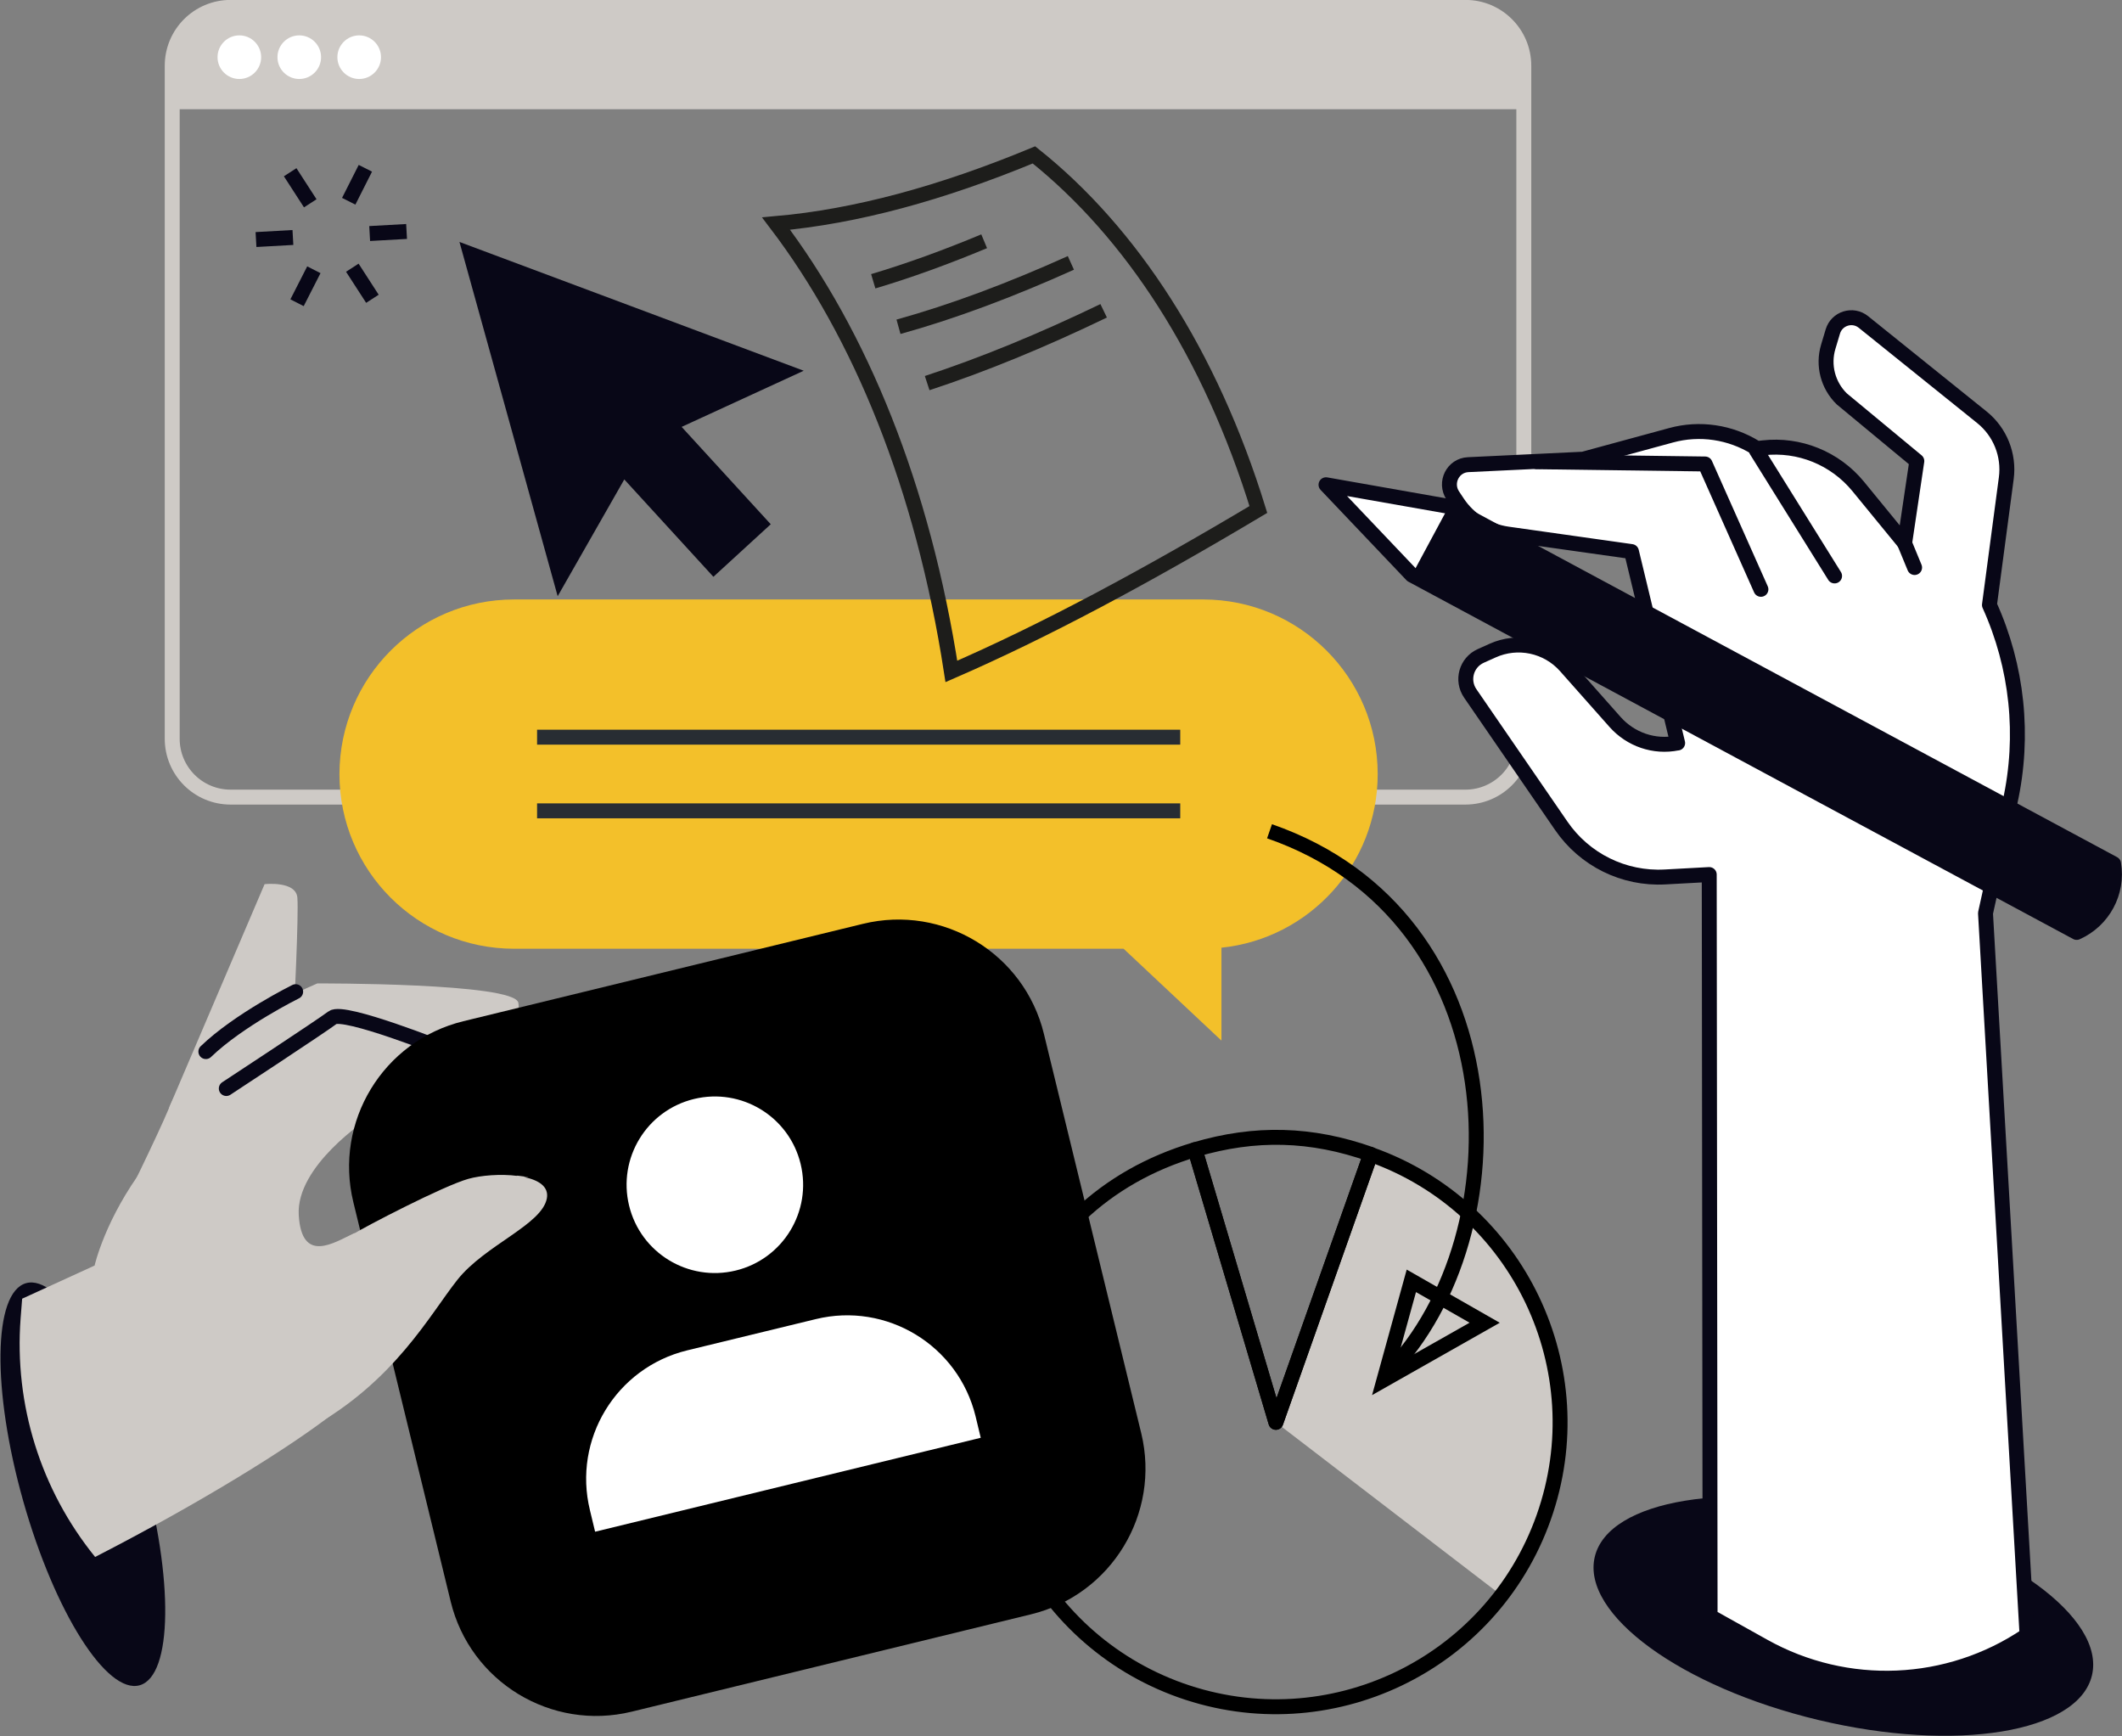 <?xml version="1.0" encoding="utf-8"?>
<!-- Generator: Adobe Illustrator 25.0.0, SVG Export Plug-In . SVG Version: 6.00 Build 0)  -->
<svg version="1.1" xmlns="http://www.w3.org/2000/svg" xmlns:xlink="http://www.w3.org/1999/xlink" x="0px" y="0px"
	 viewBox="0 0 1235.9 1011.1" style="enable-background:new 0 0 1235.9 1011.1;" xml:space="preserve">
<rect x="0" y="0" width="1235.9" height="1011.1" fill="#808080" stroke="none"/>
<style type="text/css">
	.st0{display:none;}
	.st1{display:inline;}
	.st2{fill:#F6F3E4;}
	.st3{fill:#080717;}
	.st4{fill:#F3C02A;}
	.st5{fill:#FFFFFF;stroke:#080717;stroke-width:8.697;stroke-linecap:round;stroke-linejoin:round;stroke-miterlimit:10;}
	.st6{fill:none;stroke:#1D1D1B;stroke-width:8.697;}
	.st7{fill:none;stroke:#080717;stroke-width:8.697;stroke-linecap:round;stroke-linejoin:round;stroke-miterlimit:10;}
	.st8{fill:#080717;stroke:#080717;stroke-width:8.697;stroke-linecap:round;stroke-linejoin:round;stroke-miterlimit:10;}
	.st9{fill:none;stroke:#000000;stroke-width:8.697;}
	.st10{fill:#CECAC6;}
	.st11{fill:#1D1D1B;}
	.st12{fill:#FFFFFF;}
	.st13{fill:none;stroke:#1D1D1B;stroke-width:8.697;stroke-miterlimit:10;}
	.st14{fill:none;stroke:#080717;stroke-width:8.697;}
	.st15{fill:none;stroke:#080717;stroke-width:21.741;}
	.st16{fill:#080717;stroke:#080717;stroke-width:8.697;}
	.st17{fill:#080717;stroke:#080717;stroke-width:21.741;}
	.st18{fill:none;stroke:#000000;stroke-width:8.697;stroke-miterlimit:10;}
	.st19{fill:none;stroke:#000000;stroke-width:8.697;stroke-linecap:round;stroke-linejoin:round;stroke-miterlimit:10;}
	.st20{fill:#FFFFFF;stroke:#000000;stroke-width:8.697;stroke-linecap:round;stroke-linejoin:round;stroke-miterlimit:10;}
	.st21{fill:none;stroke:#FFFFFF;stroke-width:8.697;stroke-linecap:round;stroke-linejoin:round;stroke-miterlimit:10;}
	.st22{stroke:#080717;stroke-width:8.697;stroke-linecap:round;stroke-linejoin:round;stroke-miterlimit:10;}
	.st23{fill:none;stroke:#282D33;stroke-width:8.697;}
	.st24{fill:none;stroke:#080717;stroke-width:8.697;stroke-miterlimit:10;}
	.st25{fill:none;stroke:#CECAC6;stroke-width:8.697;stroke-linecap:round;stroke-linejoin:round;stroke-miterlimit:10;}
	.st26{fill:none;stroke:#FFFFFF;stroke-width:8.697;stroke-miterlimit:10;}
	.st27{fill:none;stroke:#CECAC6;stroke-width:53.967;}
	.st28{fill:#080717;stroke:#FFFFFF;stroke-width:9.697;stroke-linecap:round;stroke-linejoin:round;stroke-miterlimit:10;}
	.st29{fill:none;stroke:#F3C02A;stroke-width:8.697;stroke-linecap:round;stroke-linejoin:round;stroke-miterlimit:10;}
	.st30{fill:#F3C02A;stroke:#080717;stroke-width:8.697;stroke-linecap:round;stroke-linejoin:round;stroke-miterlimit:10;}
	.st31{fill:#282D33;}
	.st32{fill:none;stroke:#282D33;stroke-width:32.01;}
	.st33{fill:none;stroke:#080717;stroke-width:8.697;stroke-miterlimit:10;stroke-dasharray:8.898,8.898;}
	.st34{fill:none;stroke:#080717;stroke-width:8.697;stroke-miterlimit:10;stroke-dasharray:8.52,8.52;}
	.st35{fill:none;stroke:#282D33;stroke-width:8.697;stroke-miterlimit:10;}
	.st36{fill:#FFFFFF;stroke:#1F4142;stroke-width:8.697;stroke-linecap:round;stroke-linejoin:round;stroke-miterlimit:10;}
	.st37{stroke:#282D33;stroke-width:17.393;}
	.st38{fill:none;stroke:#FFFFFF;stroke-width:8.697;}
	.st39{fill:none;stroke:#F3C02A;stroke-width:8.697;}
	.st40{stroke:#282D33;stroke-width:11.233;}
	.st41{fill:none;stroke:#FFFFFF;stroke-width:5.616;}
	.st42{fill:none;stroke:#F3C02A;stroke-width:168.048;stroke-miterlimit:10;}
	.st43{fill:none;stroke:#F3C02A;stroke-width:164.851;stroke-miterlimit:10;}
	.st44{fill:#FFFFFF;stroke:#080717;stroke-width:9.336;stroke-linecap:round;stroke-linejoin:round;stroke-miterlimit:10;}
	.st45{fill:#FFFFFF;stroke:#080717;stroke-width:6.843;stroke-linecap:round;stroke-linejoin:round;stroke-miterlimit:10;}
	.st46{fill:none;stroke:#080717;stroke-width:6.843;stroke-linecap:round;stroke-linejoin:round;stroke-miterlimit:10;}
	.st47{fill:#FFFFFF;stroke:#080717;stroke-width:6.822;stroke-linecap:round;stroke-linejoin:round;stroke-miterlimit:10;}
	.st48{fill:#FFFFFF;stroke:#000000;stroke-width:9.336;stroke-linecap:round;stroke-linejoin:round;stroke-miterlimit:10;}
	.st49{fill:none;stroke:#000000;stroke-width:9.336;stroke-linecap:round;stroke-linejoin:round;stroke-miterlimit:10;}
	.st50{fill:#FFFFFF;stroke:#080717;stroke-width:17.393;stroke-linecap:round;stroke-linejoin:round;stroke-miterlimit:10;}
	.st51{fill:#FFFFFF;stroke:#080717;stroke-width:21.741;stroke-linecap:round;stroke-linejoin:round;stroke-miterlimit:10;}
	.st52{fill:none;stroke:#CECAC6;stroke-width:8.697;stroke-miterlimit:10;stroke-dasharray:8.646,8.646;}
	.st53{fill:none;stroke:#CECAC6;stroke-width:8.697;stroke-miterlimit:10;}
	.st54{fill:none;stroke:#CECAC6;stroke-width:26.444;stroke-miterlimit:10;}
	.st55{fill:none;stroke:#080717;stroke-width:7.566;stroke-linecap:round;stroke-linejoin:round;stroke-miterlimit:10;}
	.st56{fill:#F3C02A;}
	.st57{fill:#FFFFFF;stroke:#080717;stroke-width:8.697;stroke-miterlimit:10;}
	.st58{fill:none;stroke:#080717;stroke-width:8.697;stroke-linejoin:round;stroke-miterlimit:10;}
	.st59{fill:#FFFFFF;stroke:#080717;stroke-width:8.777;stroke-linecap:round;stroke-linejoin:round;stroke-miterlimit:10;}
	.st60{fill:#FFFFFF;stroke:#080717;stroke-width:8.421;stroke-linecap:round;stroke-linejoin:round;stroke-miterlimit:10;}
	.st61{fill:none;stroke:#080717;stroke-width:8.421;stroke-linecap:round;stroke-linejoin:round;stroke-miterlimit:10;}
	.st62{fill:none;stroke:#FFFFFF;stroke-width:8.421;stroke-linecap:round;stroke-linejoin:round;stroke-miterlimit:10;}
	.st63{fill:#FFFFFF;stroke:#080717;stroke-width:8.527;stroke-linecap:round;stroke-linejoin:round;stroke-miterlimit:10;}
	.st64{fill:#080717;stroke:#FFFFFF;stroke-width:8.697;stroke-linecap:round;stroke-linejoin:round;stroke-miterlimit:10;}
	.st65{fill:none;stroke:#080717;stroke-width:8.107;stroke-linecap:round;stroke-linejoin:round;stroke-miterlimit:10;}
	.st66{fill:#FFFFFF;stroke:#080717;stroke-width:8.107;stroke-linejoin:round;stroke-miterlimit:10;}
	.st67{fill:#FFFFFF;stroke:#080717;stroke-width:8.107;stroke-linecap:round;stroke-linejoin:round;stroke-miterlimit:10;}
	.st68{fill:#080717;stroke:#080717;stroke-width:8.107;stroke-linecap:round;stroke-linejoin:round;stroke-miterlimit:10;}
	.st69{fill:none;stroke:#080717;stroke-width:7.528;stroke-linecap:round;stroke-linejoin:round;stroke-miterlimit:10;}
	.st70{fill:#FFFFFF;stroke:#080717;stroke-width:8.697;stroke-linejoin:round;stroke-miterlimit:10;}
	.st71{stroke:#000000;stroke-width:8.697;}
	.st72{fill:#FFFFFF;stroke:#000000;stroke-width:8.697;}
	.st73{fill:none;stroke:#000000;stroke-width:9.389;stroke-linecap:round;stroke-linejoin:round;stroke-miterlimit:10;}
	.st74{fill:none;stroke:#000000;stroke-width:9.569;stroke-linecap:round;stroke-linejoin:round;stroke-miterlimit:10;}
	.st75{fill:none;stroke:#000000;stroke-width:43.557;stroke-linecap:round;stroke-linejoin:round;stroke-miterlimit:10;}
	.st76{fill:#FFCF4B;stroke:#000000;stroke-width:8.697;stroke-linecap:round;stroke-linejoin:round;stroke-miterlimit:10;}
	.st77{fill:none;stroke:#282D33;stroke-width:6.587;}
	.st78{fill:none;stroke:#282D33;stroke-width:8.697;stroke-dasharray:18.805,18.805;}
	.st79{fill:#FFFFFF;stroke:#282D33;stroke-width:8.697;}
	.st80{fill:none;stroke:#282D33;stroke-width:8.697;stroke-dasharray:17.393;}
	.st81{fill:none;stroke:#080717;stroke-width:11.828;stroke-miterlimit:10;stroke-dasharray:12.457;}
	.st82{clip-path:url(#SVGID_2_);}
	.st83{fill:#FFFFFF;stroke:#000000;stroke-width:12.972;stroke-linecap:round;stroke-linejoin:round;stroke-miterlimit:10;}
	.st84{fill:none;stroke:#000000;stroke-width:12.972;stroke-linecap:round;stroke-linejoin:round;stroke-miterlimit:10;}
	.st85{fill:#FFFFFF;stroke:#080717;stroke-width:12.972;stroke-miterlimit:10;}
	.st86{fill:#FFFFFF;stroke:#000000;stroke-width:8.731;stroke-miterlimit:10;}
	.st87{fill:#FFFFFF;stroke:#080717;stroke-width:8.932;stroke-linecap:round;stroke-linejoin:round;stroke-miterlimit:10;}
	.st88{fill:none;stroke:#080717;stroke-width:8.932;stroke-linecap:round;stroke-linejoin:round;stroke-miterlimit:10;}
	.st89{fill:#FFFFFF;stroke:#000000;stroke-width:8.697;stroke-miterlimit:10;}
</style>
<g id="Layer_3">
</g>
<g id="Layer_4" class="st0">
</g>
<g id="Layer_1">
</g>
<g id="Layer_2">
	<g>
		<g>
			<g>
				<g>
					<g>
						<path class="st10" d="M743.1,828.3L874.4,929c55.7-72.5,41.9-176.5-30.6-232.1c-14.5-11.1-28.3-18.6-45.5-24.7L743.1,828.3z"
							/>
					</g>
				</g>
			</g>
			<g>
				<g>
					<path class="st19" d="M743.1,828.3l55.2-156c86.2,30.5,131.3,125.1,100.8,211.3c-30.5,86.2-125.1,131.3-211.3,100.8
						C601.6,953.8,556.5,859.2,587,773c18.3-51.7,56.4-87.9,109-103.5L743.1,828.3z"/>
				</g>
			</g>
			<g>
				<g>
					<path class="st19" d="M743.1,828.3L696,669.5c35.1-10.4,67.8-9.5,102.3,2.7L743.1,828.3z"/>
				</g>
			</g>
		</g>
		<path class="st25" d="M853.5,464.2H134.3c-18.8,0-34-15.2-34-34V38.3c0-18.8,15.2-34,34-34h719.2c18.8,0,34,15.2,34,34v391.9
			C887.5,449,872.2,464.2,853.5,464.2z"/>
		<path class="st10" d="M853.5,4.3H134.3c-18.8,0-34,15.2-34,34v25.3h787.1V38.3C887.5,19.6,872.2,4.3,853.5,4.3z"/>
		<path class="st12" d="M152.1,33.3c0,7-5.7,12.7-12.7,12.7c-7,0-12.7-5.7-12.7-12.7c0-7,5.7-12.7,12.7-12.7
			C146.4,20.6,152.1,26.3,152.1,33.3z"/>
		<path class="st12" d="M187,33.3c0,7-5.7,12.7-12.7,12.7c-7,0-12.7-5.7-12.7-12.7c0-7,5.7-12.7,12.7-12.7
			C181.3,20.6,187,26.3,187,33.3z"/>
		<path class="st12" d="M221.9,33.3c0,7-5.7,12.7-12.7,12.7s-12.7-5.7-12.7-12.7c0-7,5.7-12.7,12.7-12.7S221.9,26.3,221.9,33.3z"/>
		
			<ellipse transform="matrix(0.962 -0.272 0.272 0.962 -233.118 45.559)" class="st3" cx="48" cy="864.7" rx="36.1" ry="121.7"/>
		<g>
			<g>
				<path class="st10" d="M98.6,644.8l55.5-129.9c0,0,18.3-2.1,19.1,7.9c0.8,9.9-1.9,65.2-1.9,65.2S99.3,654.8,98.6,644.8z"/>
				<path class="st10" d="M301.9,584c-1.9-11.7-117.1-11.3-117.1-11.3s-39.7,17.1-53.1,29.8c-13.4,12.7-25.8,24.8-33.1,42.4
					C91.3,662.4,70.7,704,70.7,704l135.3-74.3l46.4-16.4C252.5,613.3,305.5,605.5,301.9,584z"/>
				<path class="st7" d="M172.2,577.5c0,0-33,16.3-52.3,34.9"/>
				<path class="st10" d="M12.9,756.3L55.1,737c0,0,6.1-27.4,29.5-58.2c7.8-10.2,17.5-20.9,29.5-30.9c25.5-21.4,47.2-37,62-47
					c12.6-8.5,28.5-10.2,42.6-4.6l94.8,37.6c0,0,4.8,28.3-19.2,27.9c-10.4-0.2-80.5-9.9-80.5-9.9s-41.5,27-39.8,55.7
					s20.6,16,32,10.7c7.7-3.6,32.5,70-11.9,104.8c-25.2,19.8-77.9,52.4-138.7,83.6l0,0C23.7,867.6,8.2,818,12,767.8L12.9,756.3z"/>
				<path class="st7" d="M259.3,611.4c0,0-59.2-23.7-65.6-18.8c-6.4,4.9-61.9,41.3-61.9,41.3"/>
			</g>
		</g>
		<path class="st4" d="M299.4,349.1h401.3c56.2,0,101.7,45.5,101.7,101.7l0,0c0,52.5-39.8,95.8-91,101.1v54.1l-57-53.5H299.4
			c-56.2,0-101.7-45.5-101.7-101.7l0,0C197.8,394.6,243.3,349.1,299.4,349.1z"/>
		<g>
			<line class="st23" x1="687.4" y1="429.3" x2="312.8" y2="429.3"/>
			<line class="st23" x1="687.4" y1="472.2" x2="312.8" y2="472.2"/>
		</g>
		
			<ellipse transform="matrix(0.232 -0.973 0.973 0.232 -91.372 1767.063)" class="st3" cx="1073.3" cy="941.4" rx="62.2" ry="148.8"/>
		<g>
			<path class="st5" d="M855.1,270.6l67-3.2l51.1-13.9c16.7-4.6,34.6-1.9,49.3,7.2l0.8,0.5l3.6-0.4c21-2.4,41.8,6,55.3,22.4
				l27.1,33.1l7.1-47.8l-43.7-36.2c-8.1-7.9-11.1-19.6-7.9-30.3l2.7-9c2.3-7.6,11.6-10.5,17.8-5.5l69,55.5c10.6,8.5,16,22,14.2,35.5
				l-9.8,73.8c16.3,36,20.5,76.2,12,114.8l-14.3,64.7l24.2,420.4v0c-45.8,31-105.1,33.5-153.4,6.5l-31.2-17.4l-0.5-432l-25.8,1.4
				c-24,1.3-46.8-10-60.4-29.8l-53-77.1c-5.2-7.6-2.3-18,6.1-21.8l6.9-3.1c14.6-6.6,31.8-3,42.5,9l28.9,32.6
				c9.1,10.2,22.8,14.9,36.2,12.2l0.2,0l-26.9-111.5l-72.2-10.2c-11.9-1.7-22.5-8.3-29.1-18.3l-2.8-4.2
				C841.2,281,846.2,271,855.1,270.6z"/>
			<line class="st7" x1="1068.5" y1="335.4" x2="1022.9" y2="262.2"/>
			<line class="st7" x1="1115.1" y1="330.5" x2="1109.2" y2="316.2"/>
			<path class="st12" d="M1231,503L843.8,294.9l-71.5-12.6l50,52.6L1209.5,543l0,0C1224.9,536.1,1233.8,519.7,1231,503L1231,503z"/>
			<path class="st3" d="M1231,503L843.8,294.9l-21.5,40L1209.5,543l0,0C1224.9,536.1,1233.8,519.7,1231,503L1231,503z"/>
			<path class="st7" d="M1231,503L843.8,294.9l-71.5-12.6l50,52.6L1209.5,543l0,0C1224.9,536.1,1233.8,519.7,1231,503L1231,503z"/>
			<polyline class="st5" points="1025.6,343.2 993.1,270.2 895.1,268.9 			"/>
		</g>
		<g>
			<polygon class="st3" points="468.1,215.9 367.9,178.4 267.6,140.9 296.2,244 324.8,347.2 363.6,279.2 415.5,335.9 448.9,305.3 
				397,248.6 			"/>
		</g>
		<path class="st18" d="M739.4,484.1c143.9,49.9,147.9,234.1,69.4,315.2"/>
		<polygon class="st18" points="822,745.9 806.1,803.5 864.7,770.3 		"/>
		<path d="M600.5,940.1l-232.6,56.7c-46.8,11.4-94-17.3-105.4-64.1l-56.7-232.6c-11.4-46.8,17.3-94,64.1-105.4L502.6,538
			c46.8-11.4,94,17.3,105.4,64.1l56.7,232.6C676,881.5,647.3,928.7,600.5,940.1z"/>
		<g>
			<path class="st12" d="M571.2,837.3c0,0-2-8.2-3-12.5c-10.1-41.4-51.8-66.7-93.1-56.6c-13.7,3.3-61.2,14.9-74.9,18.2
				c-41.4,10.1-66.7,51.8-56.6,93.1c1,4.3,3,12.5,3,12.5L571.2,837.3z"/>
			<path class="st12" d="M466.3,677.8c6.7,27.6-10.2,55.4-37.8,62.1c-27.6,6.7-55.4-10.2-62.1-37.8c-6.7-27.6,10.2-55.4,37.8-62.1
				C431.8,633.3,459.6,650.2,466.3,677.8z"/>
		</g>
		<path class="st10" d="M205.5,718.8c7.2-4.5,52.7-28.2,67.3-32.3c7.1-2,18.8-3,28.6-1.7c-3.6-0.8,12.7,1.5,3.5,0.6
			c8.6,1.7,14.9,5.5,13.6,12.5c-2.9,15.4-36,27.1-52.1,47.4c-16.1,20.3-36.6,59.2-85.9,86.5c-13.6,7.5-41.3,14.3-71.3,25.1
			c-17-7.8-28.6-19-32.6-33.3C66.3,787.1,198.3,723.2,205.5,718.8z"/>
		<g>
			<path class="st13" d="M554.1,391c53.9-23.4,113.1-55.1,178.8-94.3c-28-90.8-74-161.3-130.7-206.5c-54.1,22.4-103.8,35.9-150.2,40
				C501,194.6,537.5,283.3,554.1,391z"/>
			<path class="st13" d="M573.2,140.5c-22.3,9.3-43.8,17.1-64.6,23.3"/>
			<path class="st13" d="M623.7,153.1c-35.3,15.9-68.7,28.4-100.4,37.2"/>
			<path class="st13" d="M642.8,181c-36.3,17.5-70.5,31.5-102.8,42.1"/>
		</g>
		<g>
			<line class="st24" x1="216.9" y1="174" x2="205.2" y2="155.9"/>
			<line class="st24" x1="180.7" y1="118.4" x2="169" y2="100.3"/>
			<line class="st24" x1="236.8" y1="134.8" x2="215.3" y2="136"/>
			<line class="st24" x1="170.6" y1="138.3" x2="149.1" y2="139.5"/>
			<line class="st24" x1="173" y1="176.3" x2="182.8" y2="157.1"/>
			<line class="st24" x1="203.1" y1="117.2" x2="212.8" y2="98"/>
		</g>
	</g>
</g>
</svg>
